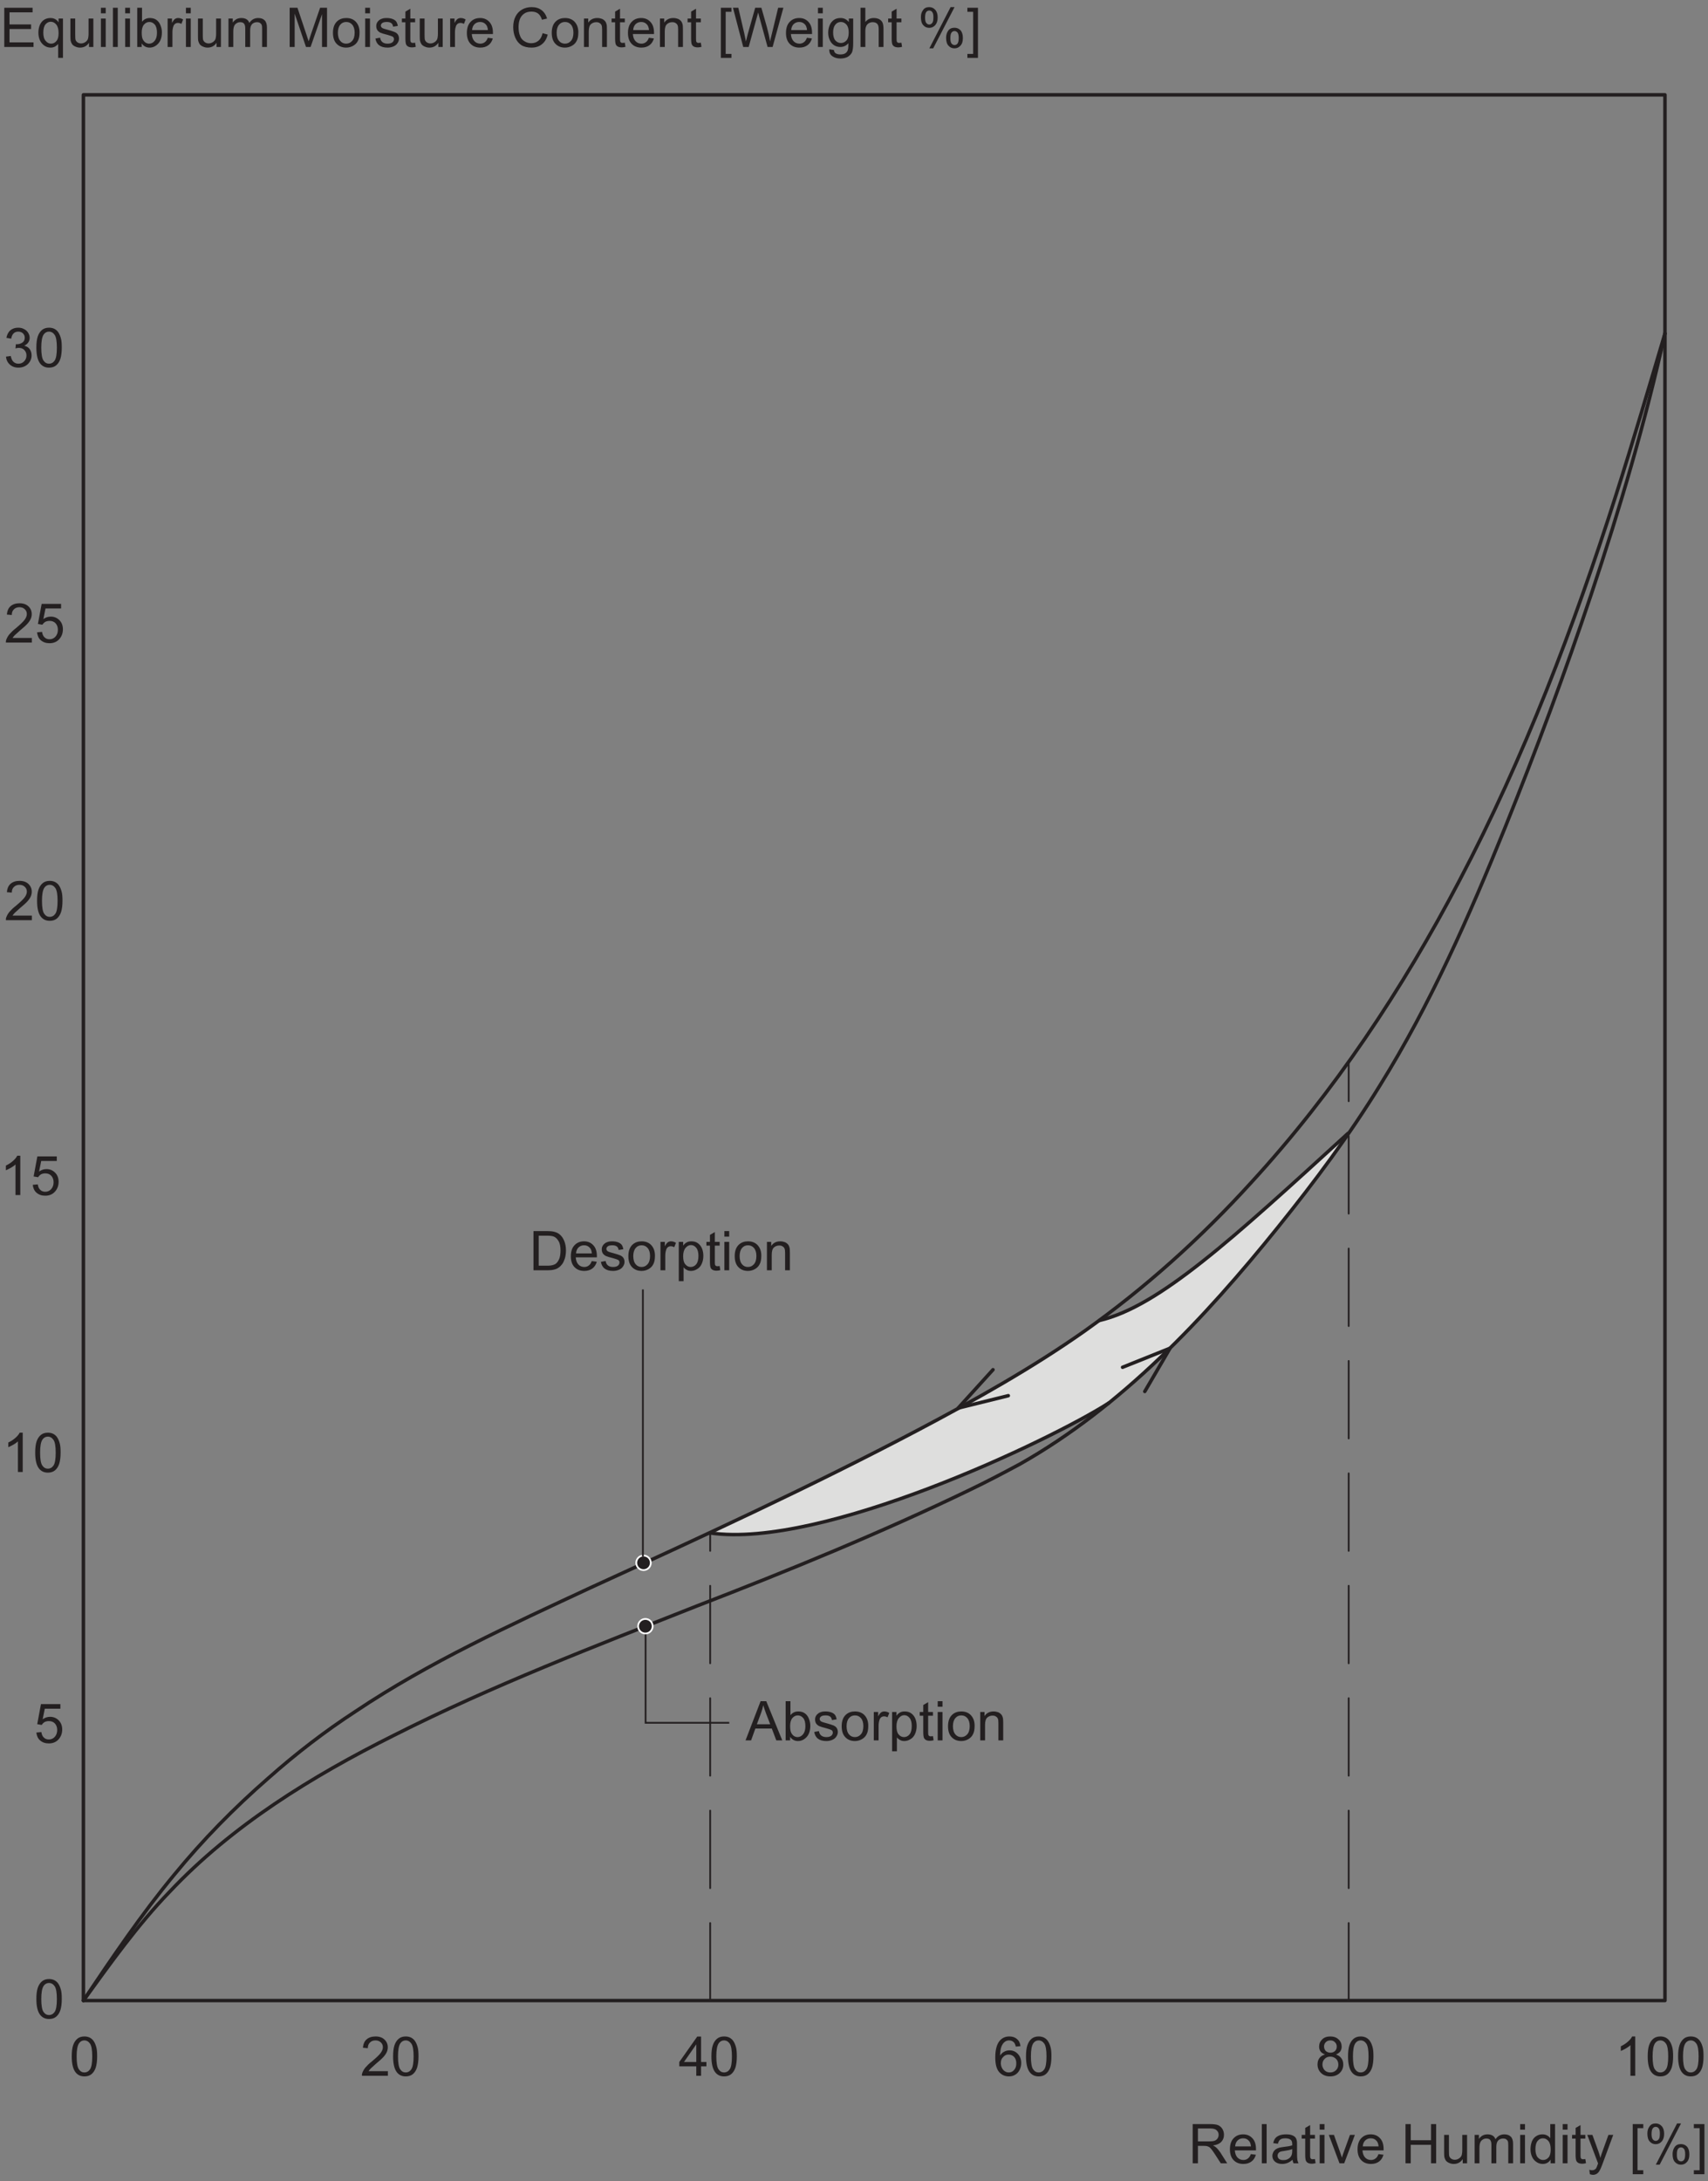 <?xml version="1.0" encoding="UTF-8"?>
<svg xmlns="http://www.w3.org/2000/svg" xmlns:xlink="http://www.w3.org/1999/xlink" width="249.89" height="318.97" viewBox="0 0 249.89 318.97">
<rect x="0" y="0" width="249.89" height="318.97" fill="#808080" stroke="none"/>
<defs>
<g>
<g id="glyph-0-0">
<path d="M 0.906 -0.5 C 1.219 -0.109 1.641 0.094 2.203 0.094 C 2.609 0.094 2.969 -0.016 3.234 -0.234 C 3.516 -0.469 3.719 -0.781 3.859 -1.203 C 3.984 -1.609 4.062 -2.156 4.062 -2.828 C 4.062 -3.391 4.031 -3.844 3.938 -4.172 C 3.844 -4.516 3.734 -4.797 3.578 -5.031 C 3.438 -5.266 3.234 -5.438 3.016 -5.562 C 2.781 -5.688 2.5 -5.75 2.203 -5.75 C 1.781 -5.75 1.438 -5.641 1.172 -5.422 C 0.891 -5.188 0.688 -4.875 0.547 -4.469 C 0.406 -4.047 0.344 -3.5 0.344 -2.828 C 0.344 -1.75 0.531 -0.969 0.906 -0.5 Z M 1.422 -4.766 C 1.609 -5.031 1.875 -5.172 2.188 -5.172 C 2.516 -5.172 2.797 -5.016 3.016 -4.703 C 3.234 -4.391 3.344 -3.766 3.344 -2.828 C 3.344 -1.875 3.234 -1.25 3.016 -0.938 C 2.797 -0.625 2.516 -0.484 2.203 -0.484 C 1.875 -0.484 1.609 -0.625 1.391 -0.938 C 1.172 -1.25 1.062 -1.875 1.062 -2.828 C 1.062 -3.766 1.172 -4.406 1.422 -4.766 Z M 1.422 -4.766 "/>
</g>
<g id="glyph-0-1">
</g>
<g id="glyph-0-2">
<path d="M 1.203 -0.672 C 1.281 -0.797 1.391 -0.922 1.516 -1.062 C 1.625 -1.172 1.906 -1.422 2.312 -1.781 C 2.828 -2.203 3.188 -2.531 3.406 -2.781 C 3.625 -3.031 3.781 -3.266 3.875 -3.484 C 3.969 -3.703 4.016 -3.922 4.016 -4.156 C 4.016 -4.609 3.859 -4.984 3.531 -5.297 C 3.219 -5.594 2.781 -5.75 2.234 -5.75 C 1.688 -5.75 1.25 -5.609 0.922 -5.328 C 0.594 -5.047 0.422 -4.625 0.375 -4.094 L 1.094 -4.031 C 1.094 -4.391 1.188 -4.656 1.406 -4.859 C 1.594 -5.062 1.875 -5.172 2.219 -5.172 C 2.531 -5.172 2.797 -5.078 3 -4.875 C 3.203 -4.688 3.297 -4.453 3.297 -4.172 C 3.297 -3.906 3.188 -3.625 2.969 -3.328 C 2.75 -3.031 2.312 -2.625 1.703 -2.109 C 1.297 -1.797 1 -1.5 0.781 -1.25 C 0.562 -1 0.422 -0.75 0.312 -0.484 C 0.25 -0.344 0.219 -0.172 0.234 0 L 4.031 0 L 4.031 -0.672 Z M 1.203 -0.672 "/>
</g>
<g id="glyph-0-3">
<path d="M 3.281 0 L 3.281 -1.375 L 4.062 -1.375 L 4.062 -2.016 L 3.281 -2.016 L 3.281 -5.734 L 2.719 -5.734 L 0.094 -2.016 L 0.094 -1.375 L 2.578 -1.375 L 2.578 0 Z M 0.781 -2.016 L 2.578 -4.594 L 2.578 -2.016 Z M 0.781 -2.016 "/>
</g>
<g id="glyph-0-4">
<path d="M 3.469 -5.375 C 3.188 -5.625 2.812 -5.75 2.359 -5.75 C 1.766 -5.75 1.281 -5.531 0.922 -5.094 C 0.516 -4.594 0.297 -3.797 0.297 -2.688 C 0.297 -1.688 0.484 -0.984 0.859 -0.547 C 1.234 -0.125 1.703 0.094 2.297 0.094 C 2.641 0.094 2.938 0.016 3.219 -0.156 C 3.484 -0.312 3.703 -0.547 3.859 -0.859 C 4.016 -1.172 4.094 -1.5 4.094 -1.859 C 4.094 -2.406 3.922 -2.859 3.594 -3.203 C 3.266 -3.547 2.859 -3.719 2.391 -3.719 C 2.125 -3.719 1.859 -3.656 1.625 -3.531 C 1.375 -3.406 1.172 -3.219 1 -2.953 C 1.016 -3.531 1.078 -3.969 1.203 -4.281 C 1.328 -4.594 1.5 -4.828 1.719 -4.984 C 1.891 -5.109 2.094 -5.172 2.312 -5.172 C 2.594 -5.172 2.844 -5.078 3.031 -4.875 C 3.141 -4.75 3.234 -4.547 3.297 -4.266 L 3.984 -4.328 C 3.938 -4.781 3.766 -5.125 3.469 -5.375 Z M 1.453 -2.75 C 1.656 -2.984 1.938 -3.094 2.25 -3.094 C 2.578 -3.094 2.844 -2.984 3.062 -2.75 C 3.266 -2.531 3.375 -2.219 3.375 -1.812 C 3.375 -1.406 3.266 -1.078 3.047 -0.844 C 2.844 -0.594 2.578 -0.484 2.281 -0.484 C 2.078 -0.484 1.875 -0.531 1.703 -0.656 C 1.516 -0.766 1.375 -0.938 1.266 -1.156 C 1.156 -1.391 1.109 -1.609 1.109 -1.859 C 1.109 -2.219 1.219 -2.531 1.453 -2.75 Z M 1.453 -2.75 "/>
</g>
<g id="glyph-0-5">
<path d="M 0.609 -2.594 C 0.422 -2.344 0.328 -2.031 0.328 -1.656 C 0.328 -1.156 0.5 -0.75 0.844 -0.406 C 1.188 -0.078 1.641 0.094 2.219 0.094 C 2.781 0.094 3.234 -0.078 3.578 -0.406 C 3.922 -0.734 4.094 -1.156 4.094 -1.641 C 4.094 -1.984 4.016 -2.297 3.828 -2.547 C 3.641 -2.812 3.375 -2.984 3.031 -3.109 C 3.297 -3.219 3.516 -3.375 3.656 -3.562 C 3.797 -3.766 3.859 -3.984 3.859 -4.25 C 3.859 -4.672 3.719 -5.031 3.406 -5.312 C 3.109 -5.609 2.703 -5.75 2.203 -5.75 C 1.703 -5.75 1.297 -5.609 1.016 -5.328 C 0.719 -5.047 0.562 -4.688 0.562 -4.266 C 0.562 -4 0.625 -3.766 0.766 -3.562 C 0.906 -3.375 1.125 -3.219 1.422 -3.109 C 1.078 -3.016 0.797 -2.844 0.609 -2.594 Z M 1.547 -4.922 C 1.719 -5.094 1.938 -5.172 2.219 -5.172 C 2.484 -5.172 2.703 -5.094 2.875 -4.906 C 3.062 -4.734 3.141 -4.516 3.141 -4.266 C 3.141 -4.016 3.062 -3.797 2.891 -3.625 C 2.719 -3.469 2.5 -3.375 2.219 -3.375 C 1.938 -3.375 1.719 -3.469 1.531 -3.625 C 1.375 -3.812 1.281 -4.031 1.281 -4.297 C 1.281 -4.531 1.375 -4.75 1.547 -4.922 Z M 1.375 -2.469 C 1.578 -2.688 1.859 -2.797 2.188 -2.797 C 2.531 -2.797 2.812 -2.688 3.047 -2.469 C 3.266 -2.25 3.375 -1.969 3.375 -1.625 C 3.375 -1.297 3.266 -1.031 3.047 -0.812 C 2.828 -0.594 2.547 -0.484 2.219 -0.484 C 2 -0.484 1.797 -0.531 1.609 -0.625 C 1.422 -0.734 1.281 -0.875 1.188 -1.078 C 1.094 -1.25 1.047 -1.453 1.047 -1.641 C 1.047 -1.969 1.156 -2.25 1.375 -2.469 Z M 1.375 -2.469 "/>
</g>
<g id="glyph-0-6">
<path d="M 2.969 -5.75 L 2.516 -5.75 C 2.406 -5.5 2.188 -5.25 1.891 -4.984 C 1.594 -4.719 1.25 -4.5 0.859 -4.312 L 0.859 -3.625 C 1.078 -3.719 1.328 -3.844 1.609 -4 C 1.875 -4.156 2.109 -4.312 2.266 -4.484 L 2.266 0 L 2.969 0 Z M 2.969 -5.75 "/>
</g>
<g id="glyph-0-7">
<path d="M 1.391 0 L 1.391 -2.547 L 2.266 -2.547 C 2.469 -2.547 2.609 -2.531 2.688 -2.516 C 2.812 -2.484 2.922 -2.438 3.047 -2.375 C 3.156 -2.297 3.281 -2.172 3.422 -1.984 C 3.562 -1.797 3.75 -1.531 3.969 -1.188 L 4.734 0 L 5.672 0 L 4.688 -1.562 C 4.484 -1.859 4.266 -2.125 4.062 -2.312 C 3.953 -2.422 3.797 -2.516 3.594 -2.609 C 4.141 -2.688 4.547 -2.859 4.812 -3.141 C 5.078 -3.422 5.203 -3.766 5.203 -4.172 C 5.203 -4.484 5.125 -4.766 4.969 -5.031 C 4.812 -5.281 4.594 -5.469 4.344 -5.578 C 4.078 -5.688 3.688 -5.734 3.172 -5.734 L 0.625 -5.734 L 0.625 0 Z M 1.391 -5.094 L 3.203 -5.094 C 3.625 -5.094 3.938 -5.016 4.125 -4.828 C 4.328 -4.656 4.422 -4.438 4.422 -4.172 C 4.422 -3.984 4.375 -3.812 4.266 -3.641 C 4.172 -3.5 4.031 -3.375 3.828 -3.297 C 3.625 -3.234 3.375 -3.203 3.016 -3.203 L 1.391 -3.203 Z M 1.391 -5.094 "/>
</g>
<g id="glyph-0-8">
<path d="M 2.922 -0.703 C 2.75 -0.562 2.531 -0.484 2.266 -0.484 C 1.922 -0.484 1.625 -0.609 1.406 -0.844 C 1.172 -1.094 1.047 -1.438 1.016 -1.891 L 4.109 -1.891 C 4.109 -1.969 4.109 -2.047 4.109 -2.078 C 4.109 -2.766 3.938 -3.297 3.578 -3.672 C 3.234 -4.047 2.781 -4.234 2.234 -4.234 C 1.656 -4.234 1.188 -4.047 0.828 -3.656 C 0.469 -3.281 0.297 -2.734 0.297 -2.047 C 0.297 -1.375 0.469 -0.844 0.828 -0.469 C 1.188 -0.094 1.656 0.094 2.266 0.094 C 2.75 0.094 3.141 -0.031 3.453 -0.266 C 3.766 -0.5 3.969 -0.828 4.094 -1.25 L 3.359 -1.344 C 3.25 -1.047 3.109 -0.828 2.922 -0.703 Z M 1.422 -3.344 C 1.641 -3.547 1.906 -3.656 2.234 -3.656 C 2.594 -3.656 2.875 -3.531 3.109 -3.25 C 3.25 -3.078 3.344 -2.828 3.375 -2.469 L 1.062 -2.469 C 1.078 -2.828 1.203 -3.125 1.422 -3.344 Z M 1.422 -3.344 "/>
</g>
<g id="glyph-0-9">
<path d="M 1.219 0 L 1.219 -5.734 L 0.516 -5.734 L 0.516 0 Z M 1.219 0 "/>
</g>
<g id="glyph-0-10">
<path d="M 3.375 0 L 4.109 0 C 4.031 -0.156 3.969 -0.328 3.938 -0.5 C 3.906 -0.672 3.891 -1.094 3.891 -1.734 L 3.891 -2.672 C 3.891 -2.984 3.891 -3.203 3.859 -3.312 C 3.812 -3.516 3.75 -3.672 3.641 -3.797 C 3.531 -3.922 3.375 -4.031 3.156 -4.109 C 2.922 -4.203 2.641 -4.234 2.281 -4.234 C 1.922 -4.234 1.609 -4.188 1.344 -4.094 C 1.078 -3.984 0.859 -3.859 0.719 -3.672 C 0.578 -3.5 0.469 -3.25 0.406 -2.953 L 1.094 -2.859 C 1.172 -3.156 1.281 -3.375 1.453 -3.484 C 1.609 -3.594 1.844 -3.656 2.188 -3.656 C 2.531 -3.656 2.812 -3.578 2.984 -3.422 C 3.125 -3.297 3.188 -3.109 3.188 -2.812 C 3.188 -2.797 3.188 -2.734 3.188 -2.625 C 2.906 -2.531 2.5 -2.453 1.922 -2.391 C 1.641 -2.359 1.438 -2.312 1.297 -2.281 C 1.109 -2.234 0.938 -2.156 0.797 -2.062 C 0.641 -1.953 0.516 -1.812 0.422 -1.641 C 0.344 -1.484 0.281 -1.297 0.281 -1.094 C 0.281 -0.75 0.406 -0.469 0.656 -0.25 C 0.906 -0.031 1.25 0.094 1.719 0.094 C 1.984 0.094 2.25 0.047 2.484 -0.047 C 2.734 -0.141 2.969 -0.297 3.234 -0.516 C 3.266 -0.312 3.297 -0.156 3.375 0 Z M 3.188 -1.828 C 3.188 -1.516 3.141 -1.281 3.062 -1.125 C 2.969 -0.922 2.812 -0.766 2.594 -0.641 C 2.391 -0.516 2.156 -0.469 1.875 -0.469 C 1.594 -0.469 1.391 -0.531 1.25 -0.641 C 1.109 -0.781 1.047 -0.922 1.047 -1.125 C 1.047 -1.234 1.078 -1.359 1.141 -1.453 C 1.203 -1.547 1.297 -1.625 1.422 -1.688 C 1.531 -1.734 1.75 -1.781 2.031 -1.812 C 2.547 -1.891 2.922 -1.969 3.188 -2.078 Z M 3.188 -1.828 "/>
</g>
<g id="glyph-0-11">
<path d="M 1.75 -0.594 C 1.641 -0.594 1.562 -0.609 1.516 -0.641 C 1.453 -0.688 1.422 -0.734 1.391 -0.797 C 1.375 -0.844 1.359 -0.969 1.359 -1.172 L 1.359 -3.609 L 2.062 -3.609 L 2.062 -4.156 L 1.359 -4.156 L 1.359 -5.594 L 0.641 -5.172 L 0.641 -4.156 L 0.125 -4.156 L 0.125 -3.609 L 0.641 -3.609 L 0.641 -1.219 C 0.641 -0.797 0.688 -0.516 0.734 -0.391 C 0.797 -0.25 0.891 -0.141 1.031 -0.062 C 1.172 0.016 1.375 0.062 1.625 0.062 C 1.781 0.062 1.953 0.031 2.156 -0.016 L 2.062 -0.625 C 1.922 -0.609 1.828 -0.594 1.75 -0.594 Z M 1.75 -0.594 "/>
</g>
<g id="glyph-0-12">
<path d="M 1.234 -4.922 L 1.234 -5.734 L 0.531 -5.734 L 0.531 -4.922 Z M 1.234 0 L 1.234 -4.156 L 0.531 -4.156 L 0.531 0 Z M 1.234 0 "/>
</g>
<g id="glyph-0-13">
<path d="M 2.344 0 L 3.906 -4.156 L 3.188 -4.156 L 2.266 -1.609 C 2.156 -1.312 2.062 -1.047 2.016 -0.828 C 1.922 -1.125 1.828 -1.406 1.734 -1.656 L 0.844 -4.156 L 0.094 -4.156 L 1.656 0 Z M 2.344 0 "/>
</g>
<g id="glyph-0-14">
<path d="M 1.406 0 L 1.406 -2.703 L 4.375 -2.703 L 4.375 0 L 5.125 0 L 5.125 -5.734 L 4.375 -5.734 L 4.375 -3.375 L 1.406 -3.375 L 1.406 -5.734 L 0.641 -5.734 L 0.641 0 Z M 1.406 0 "/>
</g>
<g id="glyph-0-15">
<path d="M 3.875 0 L 3.875 -4.156 L 3.172 -4.156 L 3.172 -1.938 C 3.172 -1.578 3.125 -1.312 3.062 -1.125 C 2.969 -0.938 2.844 -0.797 2.656 -0.688 C 2.484 -0.578 2.281 -0.516 2.078 -0.516 C 1.859 -0.516 1.688 -0.578 1.531 -0.688 C 1.406 -0.781 1.297 -0.922 1.25 -1.109 C 1.234 -1.234 1.219 -1.484 1.219 -1.859 L 1.219 -4.156 L 0.516 -4.156 L 0.516 -1.578 C 0.516 -1.281 0.531 -1.062 0.547 -0.922 C 0.594 -0.719 0.672 -0.547 0.766 -0.406 C 0.875 -0.266 1.031 -0.141 1.234 -0.062 C 1.453 0.047 1.688 0.094 1.922 0.094 C 2.484 0.094 2.922 -0.141 3.234 -0.609 L 3.234 0 Z M 3.875 0 "/>
</g>
<g id="glyph-0-16">
<path d="M 1.234 0 L 1.234 -2.156 C 1.234 -2.531 1.266 -2.812 1.344 -3.016 C 1.422 -3.219 1.547 -3.375 1.719 -3.469 C 1.875 -3.578 2.062 -3.625 2.25 -3.625 C 2.516 -3.625 2.703 -3.547 2.812 -3.406 C 2.938 -3.234 2.984 -3.016 2.984 -2.703 L 2.984 0 L 3.703 0 L 3.703 -2.406 C 3.703 -2.844 3.797 -3.141 3.984 -3.344 C 4.172 -3.531 4.422 -3.625 4.719 -3.625 C 4.875 -3.625 5.016 -3.594 5.141 -3.516 C 5.25 -3.438 5.344 -3.344 5.391 -3.219 C 5.438 -3.094 5.453 -2.891 5.453 -2.609 L 5.453 0 L 6.156 0 L 6.156 -2.844 C 6.156 -3.312 6.047 -3.672 5.828 -3.891 C 5.594 -4.125 5.281 -4.234 4.875 -4.234 C 4.344 -4.234 3.906 -4 3.578 -3.516 C 3.5 -3.75 3.375 -3.922 3.172 -4.047 C 2.969 -4.172 2.719 -4.234 2.422 -4.234 C 2.141 -4.234 1.891 -4.172 1.688 -4.062 C 1.469 -3.922 1.281 -3.766 1.156 -3.562 L 1.156 -4.156 L 0.531 -4.156 L 0.531 0 Z M 1.234 0 "/>
</g>
<g id="glyph-0-17">
<path d="M 3.859 0 L 3.859 -5.734 L 3.156 -5.734 L 3.156 -3.656 C 3.047 -3.844 2.875 -3.969 2.688 -4.078 C 2.484 -4.188 2.266 -4.234 2.016 -4.234 C 1.672 -4.234 1.375 -4.156 1.094 -3.969 C 0.812 -3.797 0.609 -3.531 0.469 -3.203 C 0.344 -2.859 0.266 -2.484 0.266 -2.078 C 0.266 -1.641 0.344 -1.266 0.5 -0.938 C 0.641 -0.625 0.859 -0.375 1.141 -0.188 C 1.422 0 1.719 0.094 2.047 0.094 C 2.562 0.094 2.938 -0.125 3.203 -0.531 L 3.203 0 Z M 1.297 -3.266 C 1.516 -3.531 1.766 -3.656 2.094 -3.656 C 2.406 -3.656 2.672 -3.516 2.891 -3.25 C 3.109 -2.984 3.219 -2.578 3.219 -2.016 C 3.219 -1.5 3.125 -1.109 2.906 -0.859 C 2.688 -0.609 2.422 -0.484 2.109 -0.484 C 1.812 -0.484 1.547 -0.609 1.312 -0.875 C 1.094 -1.141 0.984 -1.547 0.984 -2.078 C 0.984 -2.609 1.094 -3.016 1.297 -3.266 Z M 1.297 -3.266 "/>
</g>
<g id="glyph-0-18">
<path d="M 0.953 1.688 C 1.172 1.688 1.375 1.625 1.531 1.516 C 1.703 1.406 1.844 1.234 1.953 1.016 C 2.062 0.844 2.188 0.531 2.359 0.078 L 3.922 -4.156 L 3.219 -4.156 L 2.344 -1.734 C 2.219 -1.422 2.125 -1.109 2.047 -0.797 C 1.953 -1.125 1.859 -1.453 1.75 -1.75 L 0.875 -4.156 L 0.125 -4.156 L 1.703 0.016 C 1.672 0.094 1.656 0.141 1.641 0.188 C 1.547 0.469 1.469 0.641 1.422 0.719 C 1.375 0.812 1.281 0.875 1.188 0.922 C 1.109 0.984 0.969 1.016 0.812 1.016 C 0.703 1.016 0.562 0.984 0.422 0.938 L 0.5 1.594 C 0.656 1.641 0.812 1.688 0.953 1.688 Z M 0.953 1.688 "/>
</g>
<g id="glyph-0-19">
<path d="M 2.094 1.594 L 2.094 1.016 L 1.25 1.016 L 1.25 -5.141 L 2.094 -5.141 L 2.094 -5.734 L 0.547 -5.734 L 0.547 1.594 Z M 2.094 1.594 "/>
</g>
<g id="glyph-0-20">
<path d="M 0.812 -3.188 C 1.047 -2.922 1.328 -2.797 1.688 -2.797 C 2.031 -2.797 2.312 -2.922 2.562 -3.188 C 2.797 -3.453 2.922 -3.828 2.922 -4.312 C 2.922 -4.812 2.797 -5.188 2.562 -5.438 C 2.328 -5.703 2.031 -5.828 1.672 -5.828 C 1.281 -5.828 0.969 -5.688 0.781 -5.391 C 0.562 -5.109 0.469 -4.766 0.469 -4.359 C 0.469 -3.828 0.578 -3.438 0.812 -3.188 Z M 2.125 -5.109 C 2.25 -4.953 2.297 -4.703 2.297 -4.344 C 2.297 -3.938 2.25 -3.656 2.125 -3.516 C 2.016 -3.359 1.859 -3.281 1.688 -3.281 C 1.516 -3.281 1.375 -3.359 1.25 -3.516 C 1.141 -3.656 1.078 -3.922 1.078 -4.281 C 1.078 -4.688 1.141 -4.953 1.25 -5.109 C 1.375 -5.266 1.516 -5.328 1.688 -5.328 C 1.859 -5.328 2.016 -5.266 2.125 -5.109 Z M 2.266 0.203 L 5.391 -5.828 L 4.812 -5.828 L 1.703 0.203 Z M 4.5 -0.188 C 4.734 0.078 5.031 0.203 5.375 0.203 C 5.734 0.203 6.016 0.078 6.25 -0.188 C 6.5 -0.453 6.609 -0.812 6.609 -1.297 C 6.609 -1.797 6.5 -2.172 6.266 -2.438 C 6.031 -2.688 5.734 -2.812 5.375 -2.812 C 4.969 -2.812 4.672 -2.672 4.469 -2.391 C 4.266 -2.109 4.156 -1.766 4.156 -1.344 C 4.156 -0.828 4.266 -0.438 4.5 -0.188 Z M 5.828 -2.109 C 5.938 -1.953 6 -1.703 6 -1.328 C 6 -0.922 5.938 -0.656 5.828 -0.5 C 5.719 -0.359 5.562 -0.281 5.391 -0.281 C 5.219 -0.281 5.078 -0.359 4.953 -0.5 C 4.828 -0.656 4.781 -0.906 4.781 -1.266 C 4.781 -1.688 4.828 -1.953 4.953 -2.109 C 5.062 -2.25 5.203 -2.328 5.391 -2.328 C 5.562 -2.328 5.703 -2.25 5.828 -2.109 Z M 5.828 -2.109 "/>
</g>
<g id="glyph-0-21">
<path d="M 1.703 -5.734 L 0.156 -5.734 L 0.156 -5.141 L 1 -5.141 L 1 1.016 L 0.156 1.016 L 0.156 1.594 L 1.703 1.594 Z M 1.703 -5.734 "/>
</g>
<g id="glyph-0-22">
<path d="M 4.906 0 L 4.906 -0.672 L 1.391 -0.672 L 1.391 -2.625 L 4.547 -2.625 L 4.547 -3.297 L 1.391 -3.297 L 1.391 -5.062 L 4.766 -5.062 L 4.766 -5.734 L 0.625 -5.734 L 0.625 0 Z M 4.906 0 "/>
</g>
<g id="glyph-0-23">
<path d="M 3.875 1.594 L 3.875 -4.156 L 3.234 -4.156 L 3.234 -3.594 C 2.953 -4.031 2.547 -4.234 2.031 -4.234 C 1.703 -4.234 1.406 -4.156 1.125 -3.984 C 0.859 -3.812 0.641 -3.562 0.5 -3.234 C 0.359 -2.906 0.281 -2.531 0.281 -2.109 C 0.281 -1.438 0.469 -0.891 0.812 -0.5 C 1.172 -0.109 1.594 0.094 2.094 0.094 C 2.312 0.094 2.516 0.047 2.719 -0.062 C 2.906 -0.172 3.062 -0.297 3.172 -0.453 L 3.172 1.594 Z M 1.312 -3.297 C 1.531 -3.562 1.797 -3.688 2.094 -3.688 C 2.406 -3.688 2.672 -3.547 2.906 -3.266 C 3.125 -2.984 3.234 -2.578 3.234 -2.031 C 3.234 -1.5 3.141 -1.125 2.922 -0.875 C 2.703 -0.609 2.453 -0.484 2.141 -0.484 C 1.828 -0.484 1.562 -0.625 1.344 -0.891 C 1.109 -1.156 1 -1.547 1 -2.094 C 1 -2.641 1.109 -3.047 1.312 -3.297 Z M 1.312 -3.297 "/>
</g>
<g id="glyph-0-24">
<path d="M 1.172 -0.516 C 1.453 -0.109 1.844 0.094 2.328 0.094 C 2.812 0.094 3.234 -0.109 3.594 -0.5 C 3.938 -0.875 4.125 -1.438 4.125 -2.141 C 4.125 -2.438 4.078 -2.719 3.984 -2.984 C 3.906 -3.234 3.797 -3.469 3.641 -3.656 C 3.5 -3.844 3.312 -3.984 3.094 -4.094 C 2.859 -4.188 2.609 -4.234 2.359 -4.234 C 1.906 -4.234 1.516 -4.062 1.219 -3.688 L 1.219 -5.734 L 0.516 -5.734 L 0.516 0 L 1.172 0 Z M 1.5 -3.266 C 1.734 -3.531 1.984 -3.656 2.297 -3.656 C 2.594 -3.656 2.859 -3.531 3.078 -3.281 C 3.297 -3.031 3.406 -2.625 3.406 -2.078 C 3.406 -1.547 3.281 -1.156 3.062 -0.891 C 2.844 -0.625 2.578 -0.484 2.266 -0.484 C 1.891 -0.484 1.594 -0.672 1.375 -1.031 C 1.234 -1.25 1.172 -1.609 1.172 -2.109 C 1.172 -2.609 1.281 -3 1.5 -3.266 Z M 1.5 -3.266 "/>
</g>
<g id="glyph-0-25">
<path d="M 1.219 0 L 1.219 -2.172 C 1.219 -2.469 1.266 -2.734 1.344 -2.984 C 1.391 -3.156 1.484 -3.281 1.594 -3.375 C 1.719 -3.469 1.859 -3.516 2.016 -3.516 C 2.188 -3.516 2.359 -3.469 2.531 -3.375 L 2.781 -4.016 C 2.531 -4.172 2.281 -4.234 2.062 -4.234 C 1.891 -4.234 1.734 -4.188 1.594 -4.094 C 1.469 -4.016 1.312 -3.812 1.156 -3.516 L 1.156 -4.156 L 0.516 -4.156 L 0.516 0 Z M 1.219 0 "/>
</g>
<g id="glyph-0-26">
<path d="M 1.328 0 L 1.328 -4.875 L 2.984 0 L 3.656 0 L 5.328 -4.797 L 5.328 0 L 6.062 0 L 6.062 -5.734 L 5.047 -5.734 L 3.672 -1.75 C 3.531 -1.344 3.438 -1.031 3.375 -0.828 C 3.297 -1.016 3.219 -1.297 3.094 -1.672 L 1.734 -5.734 L 0.594 -5.734 L 0.594 0 Z M 1.328 0 "/>
</g>
<g id="glyph-0-27">
<path d="M 0.797 -0.469 C 1.156 -0.094 1.625 0.094 2.203 0.094 C 2.578 0.094 2.906 0 3.219 -0.172 C 3.516 -0.344 3.75 -0.562 3.906 -0.875 C 4.078 -1.188 4.156 -1.594 4.156 -2.141 C 4.156 -2.797 3.969 -3.297 3.609 -3.688 C 3.25 -4.062 2.781 -4.234 2.203 -4.234 C 1.703 -4.234 1.266 -4.094 0.906 -3.781 C 0.484 -3.406 0.266 -2.844 0.266 -2.078 C 0.266 -1.375 0.438 -0.844 0.797 -0.469 Z M 1.344 -3.266 C 1.562 -3.531 1.859 -3.656 2.203 -3.656 C 2.562 -3.656 2.844 -3.531 3.078 -3.266 C 3.312 -3 3.438 -2.609 3.438 -2.094 C 3.438 -1.547 3.312 -1.156 3.078 -0.891 C 2.844 -0.625 2.562 -0.484 2.203 -0.484 C 1.859 -0.484 1.562 -0.609 1.344 -0.875 C 1.109 -1.141 0.984 -1.547 0.984 -2.078 C 0.984 -2.594 1.109 -3 1.344 -3.266 Z M 1.344 -3.266 "/>
</g>
<g id="glyph-0-28">
<path d="M 0.797 -0.25 C 1.078 -0.031 1.484 0.094 2.031 0.094 C 2.359 0.094 2.641 0.031 2.891 -0.078 C 3.156 -0.188 3.359 -0.359 3.484 -0.562 C 3.625 -0.766 3.703 -0.984 3.703 -1.219 C 3.703 -1.469 3.641 -1.656 3.531 -1.828 C 3.422 -1.984 3.25 -2.109 3.062 -2.188 C 2.859 -2.266 2.516 -2.391 2.031 -2.516 C 1.688 -2.609 1.469 -2.672 1.406 -2.703 C 1.281 -2.75 1.188 -2.812 1.141 -2.875 C 1.078 -2.953 1.047 -3.047 1.047 -3.125 C 1.047 -3.266 1.125 -3.406 1.25 -3.5 C 1.391 -3.609 1.625 -3.656 1.938 -3.656 C 2.219 -3.656 2.422 -3.594 2.578 -3.484 C 2.734 -3.359 2.812 -3.188 2.844 -2.969 L 3.531 -3.078 C 3.484 -3.344 3.406 -3.562 3.297 -3.719 C 3.172 -3.875 2.984 -4.016 2.75 -4.094 C 2.5 -4.188 2.219 -4.234 1.891 -4.234 C 1.688 -4.234 1.469 -4.219 1.281 -4.156 C 1.094 -4.109 0.953 -4.031 0.844 -3.953 C 0.703 -3.844 0.578 -3.719 0.5 -3.562 C 0.406 -3.406 0.375 -3.234 0.375 -3.047 C 0.375 -2.844 0.422 -2.656 0.516 -2.484 C 0.625 -2.328 0.781 -2.188 0.969 -2.094 C 1.172 -2 1.531 -1.891 2.047 -1.766 C 2.422 -1.656 2.656 -1.578 2.766 -1.516 C 2.906 -1.438 2.969 -1.297 2.969 -1.141 C 2.969 -0.969 2.891 -0.812 2.75 -0.688 C 2.578 -0.547 2.344 -0.484 2.031 -0.484 C 1.703 -0.484 1.453 -0.562 1.266 -0.719 C 1.094 -0.859 0.984 -1.078 0.938 -1.359 L 0.25 -1.234 C 0.328 -0.797 0.5 -0.469 0.797 -0.25 Z M 0.797 -0.25 "/>
</g>
<g id="glyph-0-29">
<path d="M 4.109 -0.922 C 3.812 -0.672 3.453 -0.547 3.031 -0.547 C 2.688 -0.547 2.359 -0.641 2.062 -0.828 C 1.766 -1 1.531 -1.266 1.406 -1.625 C 1.25 -2 1.188 -2.422 1.188 -2.906 C 1.188 -3.281 1.234 -3.656 1.359 -4.016 C 1.484 -4.375 1.688 -4.641 1.984 -4.859 C 2.281 -5.078 2.641 -5.172 3.094 -5.172 C 3.469 -5.172 3.781 -5.078 4.047 -4.891 C 4.281 -4.703 4.484 -4.406 4.609 -3.984 L 5.359 -4.156 C 5.203 -4.688 4.938 -5.094 4.547 -5.391 C 4.156 -5.688 3.672 -5.828 3.109 -5.828 C 2.594 -5.828 2.141 -5.719 1.719 -5.484 C 1.297 -5.25 0.969 -4.906 0.75 -4.469 C 0.516 -4.031 0.406 -3.5 0.406 -2.906 C 0.406 -2.359 0.5 -1.844 0.703 -1.375 C 0.906 -0.891 1.203 -0.531 1.578 -0.281 C 1.969 -0.031 2.469 0.094 3.094 0.094 C 3.688 0.094 4.188 -0.062 4.594 -0.391 C 5.016 -0.719 5.297 -1.188 5.453 -1.812 L 4.703 -2.016 C 4.594 -1.531 4.391 -1.156 4.109 -0.922 Z M 4.109 -0.922 "/>
</g>
<g id="glyph-0-30">
<path d="M 1.234 0 L 1.234 -2.266 C 1.234 -2.797 1.344 -3.156 1.562 -3.344 C 1.781 -3.531 2.031 -3.625 2.328 -3.625 C 2.516 -3.625 2.688 -3.594 2.812 -3.5 C 2.953 -3.422 3.062 -3.297 3.109 -3.172 C 3.172 -3.031 3.188 -2.812 3.188 -2.516 L 3.188 0 L 3.891 0 L 3.891 -2.547 C 3.891 -2.875 3.875 -3.109 3.859 -3.234 C 3.812 -3.438 3.75 -3.609 3.641 -3.75 C 3.531 -3.891 3.375 -4.016 3.172 -4.109 C 2.953 -4.188 2.734 -4.234 2.484 -4.234 C 1.906 -4.234 1.469 -4.016 1.156 -3.562 L 1.156 -4.156 L 0.531 -4.156 L 0.531 0 Z M 1.234 0 "/>
</g>
<g id="glyph-0-31">
<path d="M 2.391 0 L 3.594 -4.375 C 3.641 -4.547 3.703 -4.781 3.781 -5.047 C 3.797 -4.953 3.859 -4.734 3.953 -4.375 L 5.156 0 L 5.891 0 L 7.469 -5.734 L 6.703 -5.734 L 5.812 -2.047 C 5.688 -1.578 5.594 -1.156 5.516 -0.797 C 5.422 -1.438 5.266 -2.109 5.078 -2.828 L 4.25 -5.734 L 3.344 -5.734 L 2.25 -1.859 C 2.219 -1.766 2.141 -1.406 1.984 -0.797 C 1.922 -1.188 1.828 -1.578 1.75 -1.969 L 0.875 -5.734 L 0.094 -5.734 L 1.594 0 Z M 2.391 0 "/>
</g>
<g id="glyph-0-32">
<path d="M 0.844 1.344 C 1.141 1.562 1.547 1.688 2.047 1.688 C 2.453 1.688 2.812 1.594 3.094 1.453 C 3.375 1.281 3.578 1.078 3.719 0.812 C 3.844 0.531 3.906 0.078 3.906 -0.562 L 3.906 -4.156 L 3.266 -4.156 L 3.266 -3.641 C 2.938 -4.047 2.547 -4.234 2.047 -4.234 C 1.688 -4.234 1.375 -4.156 1.094 -3.969 C 0.828 -3.781 0.609 -3.531 0.469 -3.188 C 0.328 -2.859 0.25 -2.5 0.25 -2.094 C 0.25 -1.516 0.406 -1.031 0.719 -0.609 C 1.047 -0.203 1.484 0 2.047 0 C 2.5 0 2.891 -0.188 3.203 -0.547 C 3.203 -0.094 3.188 0.219 3.141 0.359 C 3.094 0.594 2.969 0.766 2.781 0.906 C 2.609 1.031 2.359 1.094 2.031 1.094 C 1.734 1.094 1.484 1.031 1.312 0.906 C 1.188 0.812 1.109 0.641 1.078 0.438 L 0.406 0.344 C 0.391 0.797 0.531 1.125 0.844 1.344 Z M 1.297 -3.266 C 1.516 -3.531 1.781 -3.656 2.109 -3.656 C 2.422 -3.656 2.688 -3.531 2.922 -3.266 C 3.141 -3.016 3.25 -2.625 3.25 -2.125 C 3.25 -1.594 3.141 -1.203 2.922 -0.953 C 2.703 -0.719 2.438 -0.578 2.109 -0.578 C 1.781 -0.578 1.516 -0.719 1.297 -0.953 C 1.078 -1.203 0.969 -1.609 0.969 -2.141 C 0.969 -2.641 1.094 -3.031 1.297 -3.266 Z M 1.297 -3.266 "/>
</g>
<g id="glyph-0-33">
<path d="M 1.234 0 L 1.234 -2.266 C 1.234 -2.594 1.266 -2.844 1.359 -3.031 C 1.422 -3.219 1.562 -3.359 1.734 -3.469 C 1.922 -3.578 2.109 -3.625 2.312 -3.625 C 2.594 -3.625 2.812 -3.547 2.969 -3.391 C 3.125 -3.234 3.188 -2.969 3.188 -2.625 L 3.188 0 L 3.891 0 L 3.891 -2.625 C 3.891 -3.031 3.844 -3.344 3.75 -3.562 C 3.656 -3.766 3.484 -3.938 3.266 -4.062 C 3.047 -4.172 2.781 -4.234 2.469 -4.234 C 1.969 -4.234 1.562 -4.047 1.234 -3.656 L 1.234 -5.734 L 0.531 -5.734 L 0.531 0 Z M 1.234 0 "/>
</g>
<g id="glyph-0-34">
<path d="M 0.891 -0.344 C 1.234 -0.047 1.656 0.094 2.172 0.094 C 2.812 0.094 3.312 -0.141 3.672 -0.594 C 3.969 -0.969 4.125 -1.422 4.125 -1.938 C 4.125 -2.484 3.953 -2.938 3.609 -3.281 C 3.266 -3.625 2.844 -3.797 2.359 -3.797 C 1.969 -3.797 1.609 -3.688 1.266 -3.438 L 1.578 -4.984 L 3.859 -4.984 L 3.859 -5.656 L 1.016 -5.656 L 0.469 -2.719 L 1.125 -2.609 C 1.234 -2.781 1.375 -2.922 1.547 -3.031 C 1.734 -3.125 1.938 -3.172 2.172 -3.172 C 2.531 -3.172 2.828 -3.062 3.047 -2.828 C 3.266 -2.594 3.391 -2.281 3.391 -1.875 C 3.391 -1.453 3.266 -1.125 3.031 -0.859 C 2.797 -0.609 2.516 -0.484 2.172 -0.484 C 1.891 -0.484 1.641 -0.562 1.453 -0.75 C 1.25 -0.922 1.125 -1.203 1.078 -1.562 L 0.344 -1.5 C 0.391 -1.031 0.562 -0.625 0.891 -0.344 Z M 0.891 -0.344 "/>
</g>
<g id="glyph-0-35">
<path d="M 0.906 -0.359 C 1.234 -0.062 1.656 0.094 2.156 0.094 C 2.719 0.094 3.172 -0.078 3.547 -0.422 C 3.906 -0.781 4.094 -1.203 4.094 -1.703 C 4.094 -2.078 3.984 -2.375 3.812 -2.625 C 3.625 -2.875 3.359 -3.031 3.016 -3.109 C 3.281 -3.234 3.469 -3.391 3.609 -3.594 C 3.75 -3.797 3.812 -4.031 3.812 -4.266 C 3.812 -4.531 3.734 -4.781 3.594 -5 C 3.453 -5.234 3.25 -5.422 2.984 -5.547 C 2.734 -5.688 2.453 -5.75 2.125 -5.75 C 1.688 -5.75 1.297 -5.625 0.984 -5.359 C 0.688 -5.109 0.5 -4.734 0.406 -4.266 L 1.109 -4.141 C 1.172 -4.484 1.281 -4.75 1.469 -4.922 C 1.641 -5.094 1.875 -5.172 2.156 -5.172 C 2.422 -5.172 2.641 -5.094 2.828 -4.922 C 3 -4.75 3.094 -4.547 3.094 -4.281 C 3.094 -3.953 2.969 -3.719 2.734 -3.562 C 2.484 -3.406 2.219 -3.328 1.922 -3.328 C 1.891 -3.328 1.844 -3.328 1.797 -3.344 L 1.734 -2.719 C 1.922 -2.781 2.094 -2.797 2.219 -2.797 C 2.547 -2.797 2.812 -2.703 3.031 -2.484 C 3.234 -2.266 3.344 -2.016 3.344 -1.688 C 3.344 -1.344 3.234 -1.062 3 -0.828 C 2.781 -0.594 2.5 -0.484 2.156 -0.484 C 1.875 -0.484 1.641 -0.578 1.453 -0.75 C 1.25 -0.922 1.125 -1.219 1.047 -1.609 L 0.344 -1.516 C 0.391 -1.047 0.578 -0.656 0.906 -0.359 Z M 0.906 -0.359 "/>
</g>
<g id="glyph-0-36">
<path d="M 2.688 0 C 3.031 0 3.344 -0.031 3.594 -0.094 C 3.875 -0.156 4.094 -0.25 4.281 -0.391 C 4.484 -0.516 4.641 -0.688 4.812 -0.906 C 4.969 -1.125 5.094 -1.406 5.203 -1.734 C 5.297 -2.078 5.359 -2.469 5.359 -2.891 C 5.359 -3.406 5.281 -3.859 5.125 -4.25 C 4.969 -4.656 4.75 -4.984 4.453 -5.234 C 4.219 -5.438 3.938 -5.562 3.609 -5.641 C 3.375 -5.703 3.031 -5.734 2.594 -5.734 L 0.609 -5.734 L 0.609 0 Z M 1.375 -5.062 L 2.578 -5.062 C 3.031 -5.062 3.359 -5.016 3.562 -4.938 C 3.844 -4.828 4.078 -4.609 4.266 -4.281 C 4.469 -3.969 4.562 -3.5 4.562 -2.906 C 4.562 -2.469 4.516 -2.109 4.422 -1.797 C 4.312 -1.5 4.172 -1.25 4 -1.078 C 3.875 -0.938 3.703 -0.844 3.484 -0.781 C 3.266 -0.703 2.969 -0.672 2.594 -0.672 L 1.375 -0.672 Z M 1.375 -5.062 "/>
</g>
<g id="glyph-0-37">
<path d="M 1.234 1.594 L 1.234 -0.438 C 1.359 -0.281 1.5 -0.156 1.688 -0.062 C 1.875 0.047 2.094 0.094 2.312 0.094 C 2.641 0.094 2.938 0 3.234 -0.188 C 3.531 -0.359 3.75 -0.625 3.891 -0.953 C 4.047 -1.297 4.125 -1.688 4.125 -2.109 C 4.125 -2.5 4.062 -2.859 3.922 -3.203 C 3.781 -3.531 3.578 -3.781 3.312 -3.969 C 3.047 -4.156 2.734 -4.234 2.375 -4.234 C 2.109 -4.234 1.875 -4.188 1.688 -4.078 C 1.484 -3.969 1.312 -3.812 1.172 -3.609 L 1.172 -4.156 L 0.531 -4.156 L 0.531 1.594 Z M 1.516 -3.266 C 1.75 -3.547 2.016 -3.688 2.297 -3.688 C 2.609 -3.688 2.859 -3.562 3.078 -3.297 C 3.297 -3.031 3.406 -2.641 3.406 -2.109 C 3.406 -1.547 3.297 -1.141 3.078 -0.875 C 2.859 -0.609 2.578 -0.484 2.266 -0.484 C 1.969 -0.484 1.703 -0.609 1.484 -0.875 C 1.266 -1.125 1.172 -1.516 1.172 -2.047 C 1.172 -2.578 1.281 -2.984 1.516 -3.266 Z M 1.516 -3.266 "/>
</g>
<g id="glyph-0-38">
<path d="M 0.797 0 L 1.422 -1.734 L 3.828 -1.734 L 4.484 0 L 5.359 0 L 3.016 -5.734 L 2.188 -5.734 L -0.016 0 Z M 2.266 -4.031 C 2.391 -4.391 2.5 -4.766 2.578 -5.141 C 2.672 -4.828 2.812 -4.422 2.984 -3.938 L 3.594 -2.359 L 1.641 -2.359 Z M 2.266 -4.031 "/>
</g>
</g>
<clipPath id="clip-0">
<path clip-rule="nonzero" d="M 245 297 L 249.891 297 L 249.891 304 L 245 304 Z M 245 297 "/>
</clipPath>
<clipPath id="clip-1">
<path clip-rule="nonzero" d="M 174 310 L 249.891 310 L 249.891 318.969 L 174 318.969 Z M 174 310 "/>
</clipPath>
</defs>
<path fill-rule="nonzero" fill="rgb(86.783%, 87.033%, 86.606%)" fill-opacity="1" d="M 103.91 224.148 C 120.648 226.477 153.074 210.48 159.668 206.805 C 163.953 204.414 165.328 202.254 168.77 199.453 C 170.918 197.703 176.578 191.578 178.457 189.59 C 180.441 187.488 185.578 181.246 186.977 179.469 C 190.527 174.957 194.008 170.457 197.242 165.777 C 189.43 172.785 179.641 181.238 178.547 182.074 C 177.32 183.008 168.535 191.504 160.848 193.113 C 156.777 196.004 147.98 201.906 139.656 206.305 C 129.605 211.609 114.184 219.348 103.91 224.148 "/>
<path fill="none" stroke-width="5.1" stroke-linecap="round" stroke-linejoin="round" stroke="rgb(13.73%, 12.16%, 12.549%)" stroke-opacity="1" stroke-miterlimit="4" d="M 122.031 263.997 L 122.031 3050.989 L 2435.938 3050.989 L 2435.938 263.997 L 122.031 263.997 " transform="matrix(0.1, 0, 0, -0.1, 0, 318.97)"/>
<path fill="none" stroke-width="5.1" stroke-linecap="round" stroke-linejoin="round" stroke="rgb(13.73%, 12.16%, 12.549%)" stroke-opacity="1" stroke-miterlimit="4" d="M 122.031 263.997 C 161.875 318.997 201.719 375.012 248.086 422.981 C 339.531 520.013 456.328 592.005 576.523 652.005 C 720.938 725.013 870.273 782.005 1019.453 840.989 C 1154.141 892.981 1288.672 947.981 1419.141 1010.989 C 1444.102 1022.981 1468.906 1035.989 1492.969 1048.997 C 1641.133 1132.981 1761.797 1260.989 1869.766 1395.013 C 1923.75 1462.005 1974.57 1530.013 2019.336 1602.981 C 2092.695 1720.989 2149.727 1850.013 2202.227 1980.013 C 2247.695 2092.981 2289.805 2205.989 2328.203 2320.989 C 2369.961 2445.989 2407.344 2572.981 2435.938 2702.005 " transform="matrix(0.1, 0, 0, -0.1, 0, 318.97)"/>
<path fill="none" stroke-width="5.1" stroke-linecap="round" stroke-linejoin="round" stroke="rgb(13.73%, 12.16%, 12.549%)" stroke-opacity="1" stroke-miterlimit="4" d="M 1642.383 1190.13 L 1711.836 1217.981 L 1674.883 1154.739 " transform="matrix(0.1, 0, 0, -0.1, 0, 318.97)"/>
<path fill="none" stroke-width="5.1" stroke-linecap="round" stroke-linejoin="round" stroke="rgb(13.73%, 12.16%, 12.549%)" stroke-opacity="1" stroke-miterlimit="4" d="M 122.031 263.997 C 164.414 327.005 206.797 390.012 254.922 447.981 C 296.719 498.997 342.852 545.989 392.266 588.997 C 432.852 625.013 475.664 657.981 520.352 687.005 C 627.852 758.997 746.445 812.981 864.414 867.981 C 1026.289 942.005 1186.992 1015.989 1344.336 1098.997 C 1427.578 1142.981 1509.883 1188.997 1586.602 1242.981 C 1675.391 1305.989 1756.68 1378.997 1830.312 1460.013 C 1951.562 1592.005 2051.914 1742.981 2135.273 1902.005 C 2229.961 2082.005 2302.695 2272.981 2364.688 2467.005 C 2389.57 2545.012 2412.734 2623.997 2435.938 2702.005 " transform="matrix(0.1, 0, 0, -0.1, 0, 318.97)"/>
<path fill="none" stroke-width="5.1" stroke-linecap="round" stroke-linejoin="round" stroke="rgb(13.73%, 12.16%, 12.549%)" stroke-opacity="1" stroke-miterlimit="4" d="M 1475.195 1148.567 L 1401.836 1130.442 L 1452.812 1186.575 " transform="matrix(0.1, 0, 0, -0.1, 0, 318.97)"/>
<path fill="none" stroke-width="2.55" stroke-linecap="round" stroke-linejoin="round" stroke="rgb(13.73%, 12.16%, 12.549%)" stroke-opacity="1" stroke-dasharray="113.38 51.024" stroke-miterlimit="4" d="M 1039.023 263.997 L 1039.023 947.981 " transform="matrix(0.1, 0, 0, -0.1, 0, 318.97)"/>
<path fill="none" stroke-width="2.55" stroke-linecap="round" stroke-linejoin="round" stroke="rgb(13.73%, 12.16%, 12.549%)" stroke-opacity="1" stroke-dasharray="113.38 51.024" stroke-miterlimit="4" d="M 1973.203 263.997 L 1973.203 1637.005 " transform="matrix(0.1, 0, 0, -0.1, 0, 318.97)"/>
<g fill="rgb(13.73%, 12.16%, 12.549%)" fill-opacity="1">
<use xlink:href="#glyph-0-0" x="10.152" y="303.57"/>
</g>
<g fill="rgb(13.73%, 12.16%, 12.549%)" fill-opacity="1">
<use xlink:href="#glyph-0-1" x="14.601" y="303.57"/>
</g>
<g fill="rgb(13.73%, 12.16%, 12.549%)" fill-opacity="1">
<use xlink:href="#glyph-0-2" x="52.72" y="303.57"/>
</g>
<g fill="rgb(13.73%, 12.16%, 12.549%)" fill-opacity="1">
<use xlink:href="#glyph-0-0" x="57.169" y="303.57"/>
</g>
<g fill="rgb(13.73%, 12.16%, 12.549%)" fill-opacity="1">
<use xlink:href="#glyph-0-1" x="61.618" y="303.57"/>
</g>
<g fill="rgb(13.73%, 12.16%, 12.549%)" fill-opacity="1">
<use xlink:href="#glyph-0-3" x="99.291" y="303.57"/>
</g>
<g fill="rgb(13.73%, 12.16%, 12.549%)" fill-opacity="1">
<use xlink:href="#glyph-0-0" x="103.74" y="303.57"/>
</g>
<g fill="rgb(13.73%, 12.16%, 12.549%)" fill-opacity="1">
<use xlink:href="#glyph-0-1" x="108.19" y="303.57"/>
</g>
<g fill="rgb(13.73%, 12.16%, 12.549%)" fill-opacity="1">
<use xlink:href="#glyph-0-4" x="145.317" y="303.57"/>
</g>
<g fill="rgb(13.73%, 12.16%, 12.549%)" fill-opacity="1">
<use xlink:href="#glyph-0-0" x="149.766" y="303.57"/>
</g>
<g fill="rgb(13.73%, 12.16%, 12.549%)" fill-opacity="1">
<use xlink:href="#glyph-0-1" x="154.215" y="303.57"/>
</g>
<g fill="rgb(13.73%, 12.16%, 12.549%)" fill-opacity="1">
<use xlink:href="#glyph-0-5" x="192.433" y="303.57"/>
</g>
<g fill="rgb(13.73%, 12.16%, 12.549%)" fill-opacity="1">
<use xlink:href="#glyph-0-0" x="196.882" y="303.57"/>
</g>
<g fill="rgb(13.73%, 12.16%, 12.549%)" fill-opacity="1">
<use xlink:href="#glyph-0-1" x="201.331" y="303.57"/>
</g>
<g fill="rgb(13.73%, 12.16%, 12.549%)" fill-opacity="1">
<use xlink:href="#glyph-0-6" x="236.275" y="303.57"/>
</g>
<g fill="rgb(13.73%, 12.16%, 12.549%)" fill-opacity="1">
<use xlink:href="#glyph-0-0" x="240.724" y="303.57"/>
</g>
<g clip-path="url(#clip-0)">
<g fill="rgb(13.73%, 12.16%, 12.549%)" fill-opacity="1">
<use xlink:href="#glyph-0-0" x="245.173" y="303.57"/>
</g>
</g>
<g fill="rgb(13.73%, 12.16%, 12.549%)" fill-opacity="1">
<use xlink:href="#glyph-0-0" x="4.977" y="295.173"/>
</g>
<g clip-path="url(#clip-1)">
<g fill="rgb(13.73%, 12.16%, 12.549%)" fill-opacity="1">
<use xlink:href="#glyph-0-7" x="173.872" y="316.372"/>
<use xlink:href="#glyph-0-8" x="179.648" y="316.372"/>
<use xlink:href="#glyph-0-9" x="184.096" y="316.372"/>
<use xlink:href="#glyph-0-10" x="185.872" y="316.372"/>
<use xlink:href="#glyph-0-11" x="190.32" y="316.372"/>
<use xlink:href="#glyph-0-12" x="192.544" y="316.372"/>
<use xlink:href="#glyph-0-13" x="194.32" y="316.372"/>
<use xlink:href="#glyph-0-8" x="198.32" y="316.372"/>
<use xlink:href="#glyph-0-1" x="202.768" y="316.372"/>
<use xlink:href="#glyph-0-14" x="204.992" y="316.372"/>
<use xlink:href="#glyph-0-15" x="210.768" y="316.372"/>
<use xlink:href="#glyph-0-16" x="215.216" y="316.372"/>
<use xlink:href="#glyph-0-12" x="221.88" y="316.372"/>
<use xlink:href="#glyph-0-17" x="223.656" y="316.372"/>
<use xlink:href="#glyph-0-12" x="228.104" y="316.372"/>
<use xlink:href="#glyph-0-11" x="229.88" y="316.372"/>
<use xlink:href="#glyph-0-18" x="232.104" y="316.372"/>
<use xlink:href="#glyph-0-1" x="236.104" y="316.372"/>
<use xlink:href="#glyph-0-19" x="238.328" y="316.372"/>
<use xlink:href="#glyph-0-20" x="240.552" y="316.372"/>
<use xlink:href="#glyph-0-21" x="247.664" y="316.372"/>
</g>
</g>
<g fill="rgb(13.73%, 12.16%, 12.549%)" fill-opacity="1">
<use xlink:href="#glyph-0-22" x="0.001" y="6.869"/>
<use xlink:href="#glyph-0-23" x="5.337" y="6.869"/>
<use xlink:href="#glyph-0-15" x="9.785" y="6.869"/>
<use xlink:href="#glyph-0-12" x="14.233" y="6.869"/>
<use xlink:href="#glyph-0-9" x="16.009" y="6.869"/>
<use xlink:href="#glyph-0-12" x="17.785" y="6.869"/>
<use xlink:href="#glyph-0-24" x="19.561" y="6.869"/>
<use xlink:href="#glyph-0-25" x="24.009" y="6.869"/>
<use xlink:href="#glyph-0-12" x="26.673" y="6.869"/>
<use xlink:href="#glyph-0-15" x="28.449" y="6.869"/>
<use xlink:href="#glyph-0-16" x="32.897" y="6.869"/>
<use xlink:href="#glyph-0-1" x="39.561" y="6.869"/>
<use xlink:href="#glyph-0-26" x="41.785" y="6.869"/>
<use xlink:href="#glyph-0-27" x="48.449" y="6.869"/>
<use xlink:href="#glyph-0-12" x="52.897" y="6.869"/>
<use xlink:href="#glyph-0-28" x="54.673" y="6.869"/>
<use xlink:href="#glyph-0-11" x="58.673" y="6.869"/>
<use xlink:href="#glyph-0-15" x="60.897" y="6.869"/>
<use xlink:href="#glyph-0-25" x="65.345" y="6.869"/>
<use xlink:href="#glyph-0-8" x="68.009" y="6.869"/>
<use xlink:href="#glyph-0-1" x="72.457" y="6.869"/>
<use xlink:href="#glyph-0-29" x="74.681" y="6.869"/>
<use xlink:href="#glyph-0-27" x="80.457" y="6.869"/>
<use xlink:href="#glyph-0-30" x="84.905" y="6.869"/>
<use xlink:href="#glyph-0-11" x="89.353" y="6.869"/>
<use xlink:href="#glyph-0-8" x="91.577" y="6.869"/>
<use xlink:href="#glyph-0-30" x="96.025" y="6.869"/>
<use xlink:href="#glyph-0-11" x="100.473" y="6.869"/>
<use xlink:href="#glyph-0-1" x="102.697" y="6.869"/>
<use xlink:href="#glyph-0-19" x="104.921" y="6.869"/>
<use xlink:href="#glyph-0-31" x="107.145" y="6.869"/>
<use xlink:href="#glyph-0-8" x="114.697" y="6.869"/>
<use xlink:href="#glyph-0-12" x="119.145" y="6.869"/>
<use xlink:href="#glyph-0-32" x="120.921" y="6.869"/>
<use xlink:href="#glyph-0-33" x="125.369" y="6.869"/>
<use xlink:href="#glyph-0-11" x="129.817" y="6.869"/>
<use xlink:href="#glyph-0-1" x="132.041" y="6.869"/>
<use xlink:href="#glyph-0-20" x="134.265" y="6.869"/>
<use xlink:href="#glyph-0-21" x="141.377" y="6.869"/>
</g>
<g fill="rgb(13.73%, 12.16%, 12.549%)" fill-opacity="1">
<use xlink:href="#glyph-0-34" x="4.977" y="254.872"/>
</g>
<g fill="rgb(13.73%, 12.16%, 12.549%)" fill-opacity="1">
<use xlink:href="#glyph-0-6" x="0.357" y="215.271"/>
</g>
<g fill="rgb(13.73%, 12.16%, 12.549%)" fill-opacity="1">
<use xlink:href="#glyph-0-0" x="4.806" y="215.271"/>
</g>
<g fill="rgb(13.73%, 12.16%, 12.549%)" fill-opacity="1">
<use xlink:href="#glyph-0-6" x="0.001" y="174.772"/>
</g>
<g fill="rgb(13.73%, 12.16%, 12.549%)" fill-opacity="1">
<use xlink:href="#glyph-0-34" x="4.45" y="174.772"/>
</g>
<g fill="rgb(13.73%, 12.16%, 12.549%)" fill-opacity="1">
<use xlink:href="#glyph-0-2" x="0.631" y="134.572"/>
</g>
<g fill="rgb(13.73%, 12.16%, 12.549%)" fill-opacity="1">
<use xlink:href="#glyph-0-0" x="5.08" y="134.572"/>
</g>
<g fill="rgb(13.73%, 12.16%, 12.549%)" fill-opacity="1">
<use xlink:href="#glyph-0-2" x="0.629" y="93.973"/>
</g>
<g fill="rgb(13.73%, 12.16%, 12.549%)" fill-opacity="1">
<use xlink:href="#glyph-0-34" x="5.078" y="93.973"/>
</g>
<g fill="rgb(13.73%, 12.16%, 12.549%)" fill-opacity="1">
<use xlink:href="#glyph-0-35" x="0.528" y="53.672"/>
</g>
<g fill="rgb(13.73%, 12.16%, 12.549%)" fill-opacity="1">
<use xlink:href="#glyph-0-0" x="4.977" y="53.672"/>
</g>
<g fill="rgb(13.73%, 12.16%, 12.549%)" fill-opacity="1">
<use xlink:href="#glyph-0-36" x="77.443" y="185.773"/>
<use xlink:href="#glyph-0-8" x="83.219" y="185.773"/>
<use xlink:href="#glyph-0-28" x="87.667" y="185.773"/>
<use xlink:href="#glyph-0-27" x="91.667" y="185.773"/>
<use xlink:href="#glyph-0-25" x="96.115" y="185.773"/>
<use xlink:href="#glyph-0-37" x="98.779" y="185.773"/>
<use xlink:href="#glyph-0-11" x="103.227" y="185.773"/>
<use xlink:href="#glyph-0-12" x="105.451" y="185.773"/>
<use xlink:href="#glyph-0-27" x="107.227" y="185.773"/>
<use xlink:href="#glyph-0-30" x="111.675" y="185.773"/>
</g>
<g fill="rgb(13.73%, 12.16%, 12.549%)" fill-opacity="1">
<use xlink:href="#glyph-0-38" x="109.092" y="254.524"/>
<use xlink:href="#glyph-0-24" x="114.428" y="254.524"/>
<use xlink:href="#glyph-0-28" x="118.876" y="254.524"/>
<use xlink:href="#glyph-0-27" x="122.876" y="254.524"/>
<use xlink:href="#glyph-0-25" x="127.324" y="254.524"/>
<use xlink:href="#glyph-0-37" x="129.988" y="254.524"/>
<use xlink:href="#glyph-0-11" x="134.436" y="254.524"/>
<use xlink:href="#glyph-0-12" x="136.66" y="254.524"/>
<use xlink:href="#glyph-0-27" x="138.436" y="254.524"/>
<use xlink:href="#glyph-0-30" x="142.884" y="254.524"/>
</g>
<path fill="none" stroke-width="5.1" stroke-linecap="round" stroke-linejoin="round" stroke="rgb(13.73%, 12.16%, 12.549%)" stroke-opacity="1" stroke-miterlimit="4" d="M 1972.109 1532.122 C 1801.406 1376.223 1695.508 1278.997 1608.477 1258.567 " transform="matrix(0.1, 0, 0, -0.1, 0, 318.97)"/>
<path fill="none" stroke-width="5.1" stroke-linecap="round" stroke-linejoin="round" stroke="rgb(13.73%, 12.16%, 12.549%)" stroke-opacity="1" stroke-miterlimit="4" d="M 1039.062 947.864 C 1202.539 923.958 1536.797 1083.138 1622.305 1137.903 " transform="matrix(0.1, 0, 0, -0.1, 0, 318.97)"/>
<path fill-rule="nonzero" fill="rgb(13.73%, 12.16%, 12.549%)" fill-opacity="1" d="M 95.215 228.555 C 95.215 229.141 94.738 229.617 94.152 229.617 C 93.562 229.617 93.09 229.141 93.09 228.555 C 93.09 227.969 93.562 227.492 94.152 227.492 C 94.738 227.492 95.215 227.969 95.215 228.555 "/>
<path fill="none" stroke-width="2.551" stroke-linecap="butt" stroke-linejoin="miter" stroke="rgb(100%, 100%, 100%)" stroke-opacity="1" stroke-miterlimit="4" d="M 952.148 904.153 C 952.148 898.294 947.383 893.528 941.523 893.528 C 935.625 893.528 930.898 898.294 930.898 904.153 C 930.898 910.013 935.625 914.778 941.523 914.778 C 947.383 914.778 952.148 910.013 952.148 904.153 Z M 952.148 904.153 " transform="matrix(0.1, 0, 0, -0.1, 0, 318.97)"/>
<path fill="none" stroke-width="2.551" stroke-linecap="butt" stroke-linejoin="miter" stroke="rgb(13.73%, 12.16%, 12.549%)" stroke-opacity="1" stroke-miterlimit="4" d="M 940.586 1303.997 L 940.586 913.177 " transform="matrix(0.1, 0, 0, -0.1, 0, 318.97)"/>
<path fill="none" stroke-width="2.551" stroke-linecap="butt" stroke-linejoin="miter" stroke="rgb(13.73%, 12.16%, 12.549%)" stroke-opacity="1" stroke-miterlimit="4" d="M 1066.953 670.208 L 944.531 670.208 L 944.531 806.145 " transform="matrix(0.1, 0, 0, -0.1, 0, 318.97)"/>
<path fill-rule="nonzero" fill="rgb(13.73%, 12.16%, 12.549%)" fill-opacity="1" d="M 95.484 237.828 C 95.484 238.414 95.012 238.891 94.422 238.891 C 93.836 238.891 93.359 238.414 93.359 237.828 C 93.359 237.238 93.836 236.762 94.422 236.762 C 95.012 236.762 95.484 237.238 95.484 237.828 "/>
<path fill="none" stroke-width="2.551" stroke-linecap="butt" stroke-linejoin="miter" stroke="rgb(100%, 100%, 100%)" stroke-opacity="1" stroke-miterlimit="4" d="M 954.844 811.419 C 954.844 805.559 950.117 800.794 944.219 800.794 C 938.359 800.794 933.594 805.559 933.594 811.419 C 933.594 817.317 938.359 822.083 944.219 822.083 C 950.117 822.083 954.844 817.317 954.844 811.419 Z M 954.844 811.419 " transform="matrix(0.1, 0, 0, -0.1, 0, 318.97)"/>
</svg>
